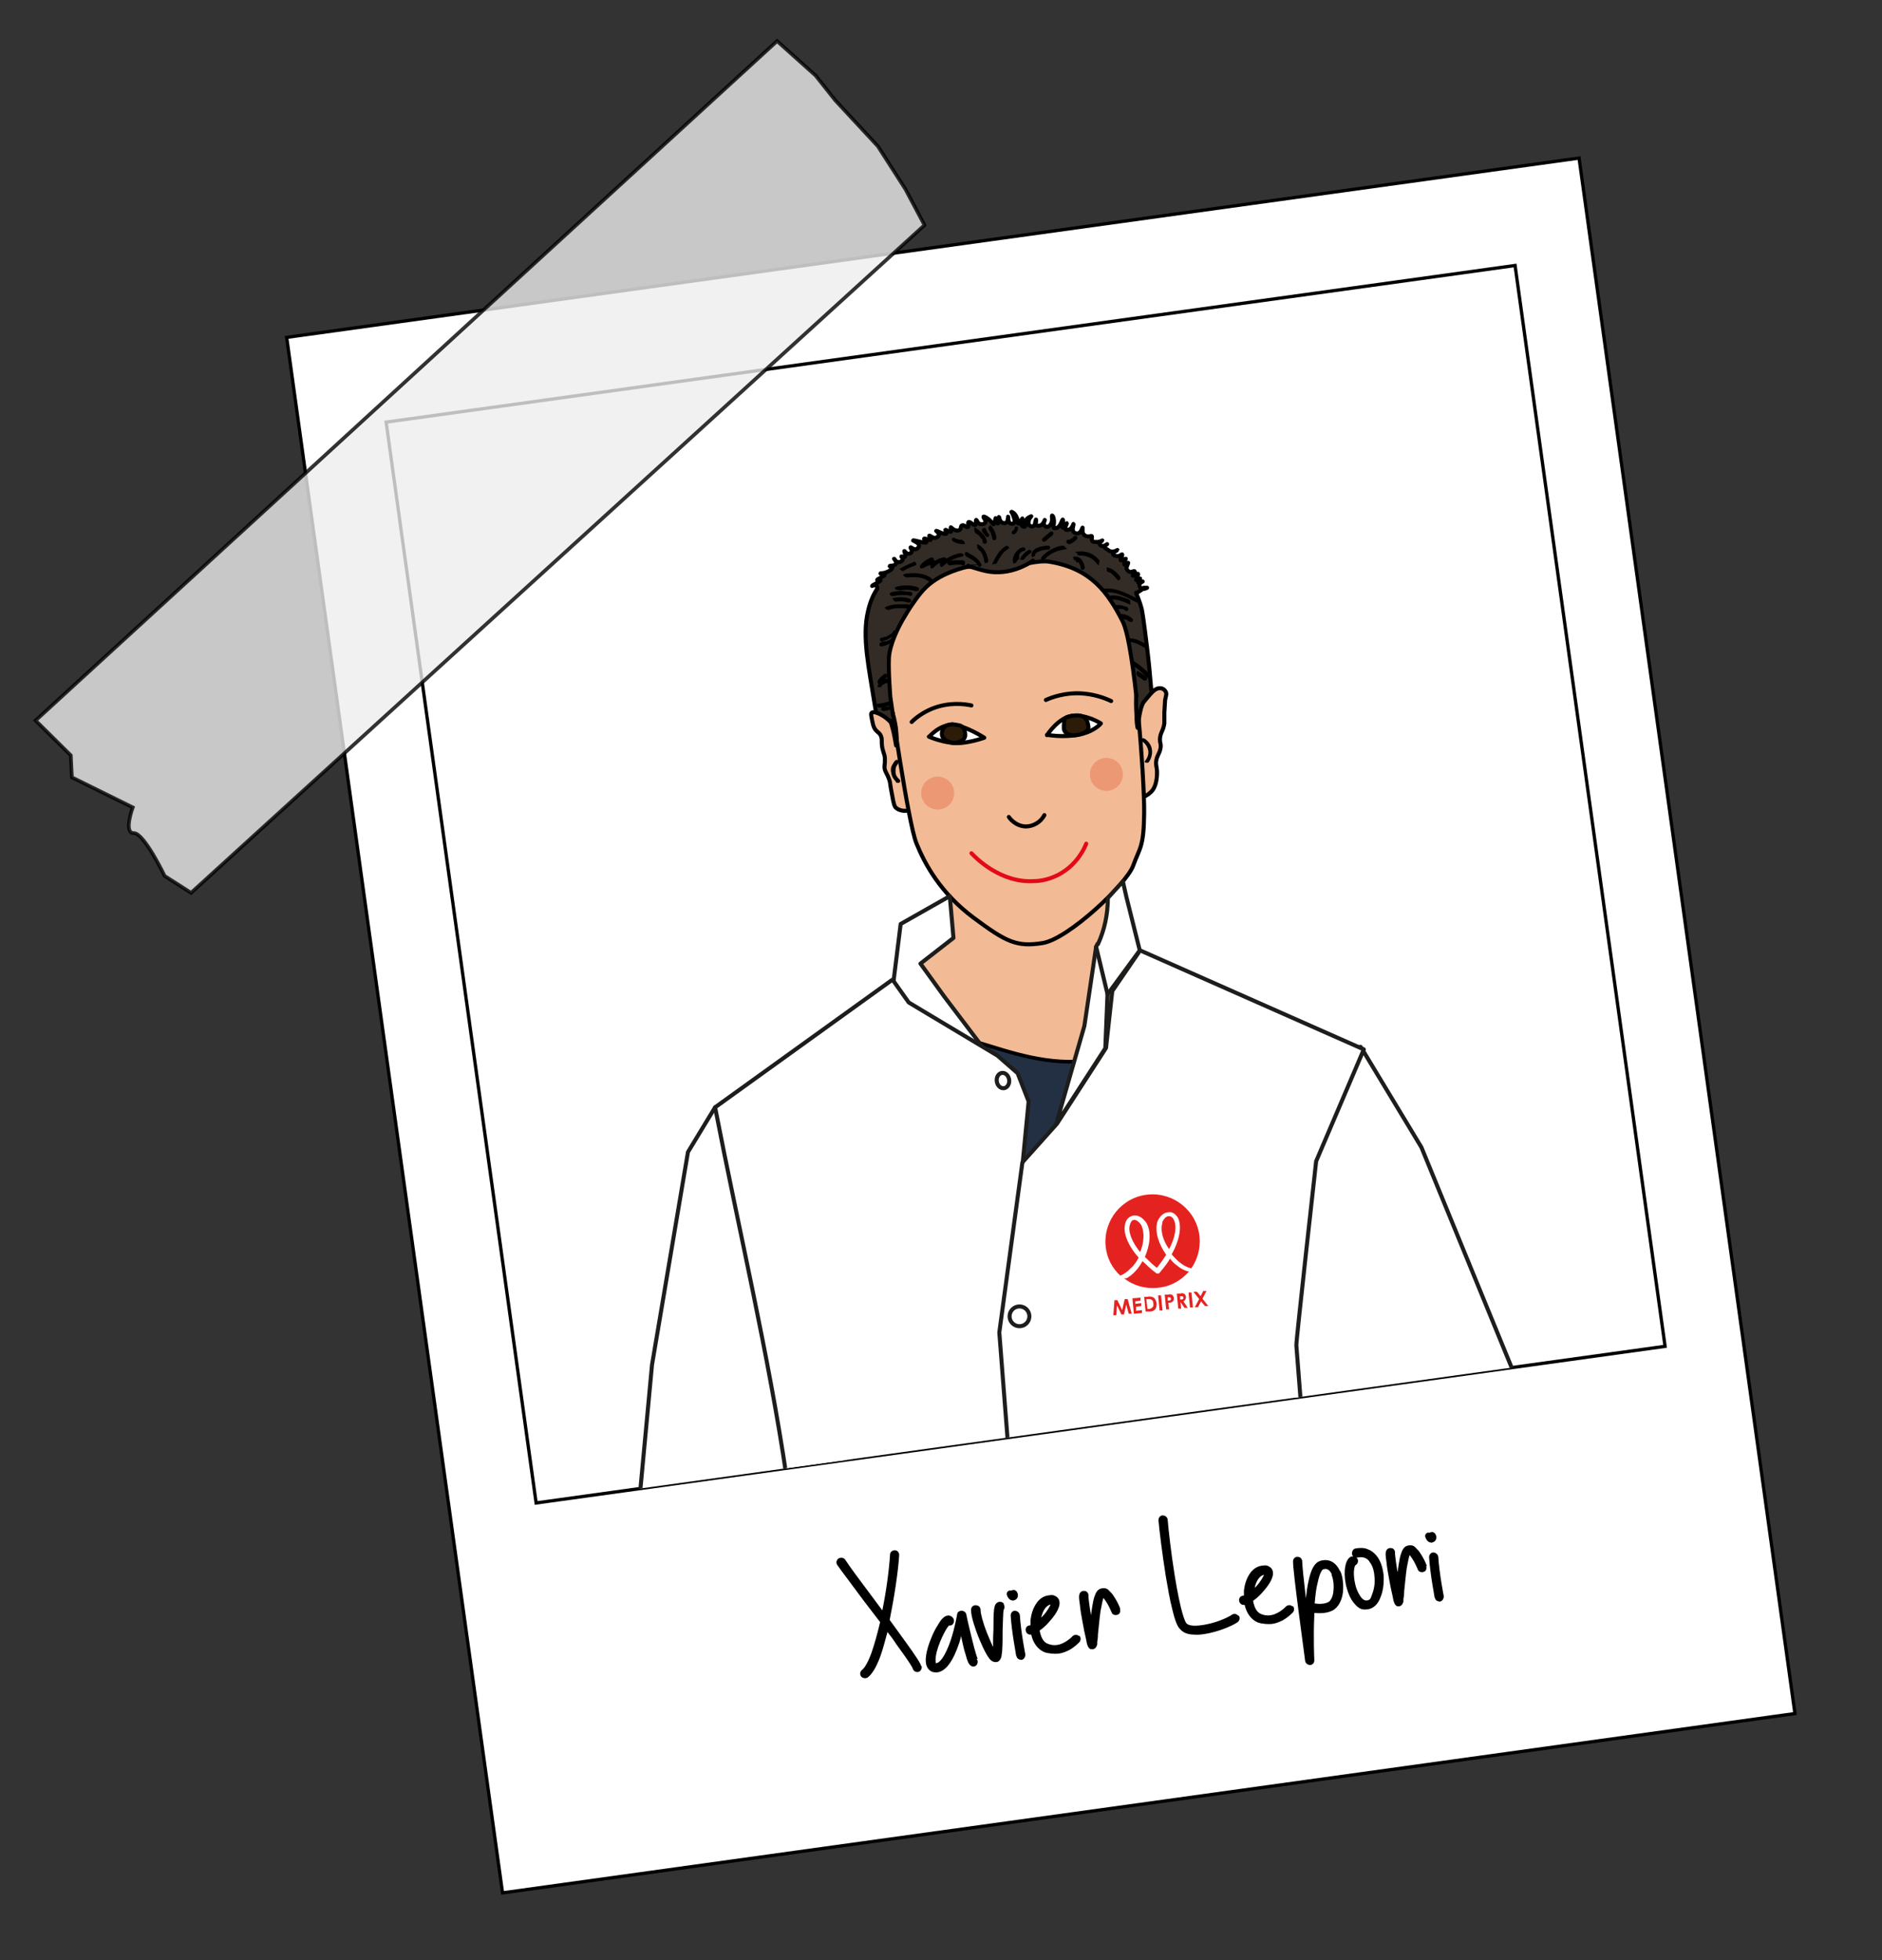 <?xml version="1.0" encoding="UTF-8"?>
<svg id="Calque_1" data-name="Calque 1" xmlns="http://www.w3.org/2000/svg" version="1.1" xmlns:xlink="http://www.w3.org/1999/xlink" viewBox="0 0 513.2 534.6">
  <rect x="0" y="0" width="513.2" height="534.6" fill="#333333" stroke="none"/>
  <defs>
    <style>
      .cls-1, .cls-2, .cls-3, .cls-4, .cls-5, .cls-6, .cls-7, .cls-8, .cls-9, .cls-10 {
        stroke: #000;
      }

      .cls-1, .cls-3, .cls-4, .cls-6, .cls-11, .cls-8, .cls-12, .cls-9, .cls-13 {
        stroke-linecap: round;
        stroke-linejoin: round;
        stroke-width: 1.1px;
      }

      .cls-1, .cls-14, .cls-11, .cls-13, .cls-10 {
        fill: none;
      }

      .cls-15 {
        fill: #000;
      }

      .cls-15, .cls-14, .cls-16, .cls-17, .cls-18, .cls-19 {
        stroke-width: 0px;
      }

      .cls-2 {
        fill: #ededed;
        opacity: .8;
        stroke-miterlimit: 10;
      }

      .cls-2, .cls-20 {
        isolation: isolate;
      }

      .cls-3 {
        fill: #f2bb95;
      }

      .cls-4 {
        fill: #2d1b09;
      }

      .cls-5 {
        fill: #233044;
        stroke-width: 1px;
      }

      .cls-5, .cls-7, .cls-10 {
        stroke-miterlimit: 10;
      }

      .cls-6, .cls-7, .cls-12, .cls-19 {
        fill: #fff;
      }

      .cls-7, .cls-10 {
        stroke-width: .9px;
      }

      .cls-11, .cls-12 {
        stroke: #1d1d1b;
      }

      .cls-16 {
        fill: #e36548;
        opacity: .4;
      }

      .cls-17 {
        fill: #e42320;
      }

      .cls-18 {
        fill: #1d1d1b;
      }

      .cls-8 {
        fill: #332c26;
      }

      .cls-21 {
        clip-path: url(#clippath);
      }

      .cls-9 {
        fill: #927f66;
      }

      .cls-13 {
        stroke: #e30a18;
      }
    </style>
    <clipPath id="clippath">
      <rect class="cls-14" x="124.4" y="92.2" width="310.8" height="297.6" transform="translate(-30.6 40.9) rotate(-7.9)"/>
    </clipPath>
  </defs>
  <g id="Calque_1-2" data-name="Calque 1">
    <g id="Calque_1-3" data-name="Calque 1">
      <g id="Calque_1-4" data-name="Calque 1">
        <g id="Calque_1-5" data-name="Calque 1">
          <g id="Calque_1-6" data-name="Calque 1">
            <g id="Calque_1-7" data-name="Calque 1">
              <g>
                <rect class="cls-7" x="106" y="65.3" width="355.8" height="428.3" transform="translate(-35.8 41.9) rotate(-7.9)"/>
                <rect class="cls-10" x="124.4" y="92.2" width="310.8" height="297.6" transform="translate(-30.6 40.9) rotate(-7.9)"/>
              </g>
              <path class="cls-2" d="M252.1,61.4L52.1,243.5l-7.2-4.6s-5.6-11.7-8.4-11.7c-2.9.1-.3-7-.3-7l-16.6-8.2-.3-6-9.6-9.5L211.9,11.2l10.5,9.4,5.4,6.8,11.6,12.5,7.5,11.7,5.2,9.8Z"/>
            </g>
          </g>
        </g>
      </g>
    </g>
  </g>
  <g class="cls-21">
    <g>
      <path class="cls-18" d="M299.7,280c.7-.1,1.5-.2,2.3,0,.9.3,1.6,1,2.2,1.9,1.6,2.5,1.9,5.6,2.1,8.6.3,4.1.6,8.1.8,12.2.3,3.8.5,7.8-1.5,11-1.4,2.4-3.9,4-6.2,5.5-4.4,2.9-8.8,5.7-13.3,8.6-2.7,1.8-5.6,3.6-8.8,3.8-3.8.3-7.4-1.7-10-4.5-2.6-2.7-4.3-6.2-6-9.6-3.5-7.1-7.2-14.1-10.6-21.2-2.4-5.1-1.8-8.6,4-10.1,14.4-3.7,30.4-4.2,45.1-6.2Z"/>
      <g>
        <path class="cls-9" d="M217.5,519.2c-3.2,7.1,1.2,15,4.5,22.1,2.7,5.8,4.8,12,6.8,18.1,1.7,5.3,3.5,10.6,5.2,15.8,2.1,6.5,4.2,12.9,5.8,19.5,1.3,5.4,2.2,10.9,3.9,16.3,1.9,6,4.8,11.7,7.3,17.5,5.9,13.9,9.5,28.8,10.6,43.9,2,29,8,55.6,19.9,82.2,3.3,7.3,7.4,14.3,10.3,21.8,3.7,9.7,5.2,20.1,7.8,30.2,2.6,10.1,6.6,20.2,14.2,27.3.8.8,1.7,1.5,2.9,1.7,1.6.2,3.1-.8,4.1-2,2.4-2.9,2.8-7.2,1.1-10.5,8-2.5,17-1.4,24.1,3,1.3.8,2.7,1.7,4.1,1.4,1.7-.3,2.7-2.3,2.7-4,0-1.8-.6-3.4-.9-5.2-.7-4,.2-8.9-3-11.5-1.1-.9-2.5-1.3-3.8-2-2.9-1.6-4.5-4.8-5.6-7.9-6-16.4-1.9-35.2-7.5-51.8-2.4-7.2-6.5-13.7-9.4-20.7-3.4-8-5.2-16.5-7-25-2-9.3-4-18.8-4-28.3,0-5.5.6-11,0-16.5-.8-8.2-4.1-16-6.2-24-3.5-12.9-3.9-26.5-1.2-39.6,1.5-7.4-3.1-14.6-2.2-22,.8-6.2,2.5-12.3,3.3-18.6,2.1-17.8-4.2-35.6-12.9-51.3-25.9-.2-52.7,6.5-74.8,20.1Z"/>
        <path class="cls-9" d="M369.3,495.1c2.9,6.7,5.8,13.2,9,19.7,2.9,5.9,4.1,13.3,5.9,19.7,3.2,11.5,6.5,22.9,9.7,34.4,3.1,11,6.2,22.2,5.8,33.8-.4,11.5-.8,23.1-1.6,34.6-.3,5.2-.7,10.5-2.3,15.4-4.5,13.7-17.7,22.4-25.6,34.4-5,7.6-7.8,16.4-12.4,24.3-11,18.7-31.2,30.4-43.4,48.3-7,10.3-11.5,22.7-21.3,30.4-.8.7-1.8,1.3-2.9,1.4-.8,0-1.6-.2-2.4-.5-7.9-2.9-15.5-7.2-21-13.6-5.5-6.4-8.7-15.1-7.3-23.4,2.3-13,14.6-21.4,23.8-30.9,17.1-17.7,25.3-42.7,43.3-59.3,5.7-5.3,12.4-9.6,17.3-15.7,7.9-9.9,6.6-22.1-.4-32.1-7.6-10.8-15.2-21.5-22.8-32.3-2.9-4.1-5.8-8.3-7.7-13-1.5-3.7-2.3-7.7-3.1-11.6-2.5-12.6-5-25.3-7.5-37.9-.6-3.2-3.7-4.6-5.4-7.4-1.3-2.1-2.5-4.4-2.4-6.9.1-3,2.4-5.6,5.1-7,2.7-1.4,5.7-2,8.7-2.7,6.2-1.5,12.3-3.8,18.6-5.1,8.8-1.8,17.9-1.7,26.9-1.5,3.1,0,6.3.1,9.4.8,2.2.5,3.8,2.7,5.8,3.7Z"/>
        <path class="cls-1" d="M216,497.3c23.1-3.2,46.2-6.4,69.3-9.7,7.6-1.1,15.2-2.1,22.8-3.4,17.4-2.8,34.6-6.6,51.6-11.3"/>
        <path class="cls-1" d="M221.6,498c1.1,6.2,1.7,12.4,1.8,18.7"/>
        <path class="cls-1" d="M228.1,498.7c-.6,5.1,1.5,10.3.3,15.2"/>
        <path class="cls-1" d="M233.9,497.8c.7,5.1,1.4,10.1,2.1,15.2"/>
        <path class="cls-1" d="M241.6,496.2c0,5.3.4,10.6,1.5,15.8"/>
        <path class="cls-1" d="M248.7,496.6c-.3,0-.5.4-.4.8.6,4.4,1.2,8.8,1.8,13.2"/>
        <path class="cls-1" d="M256.9,492.8c1.4,5.7,2.5,11.6,3.3,17.4"/>
        <path class="cls-1" d="M265.1,494.8c.6,5.4,1.3,10.9,2.2,16.2"/>
        <path class="cls-1" d="M272.3,493.6c1.2,4.8,2.4,9.7,3.5,14.5"/>
        <path class="cls-1" d="M281.6,493.1c1.2,4.4,2.4,8.8,3.6,13.2"/>
        <path class="cls-1" d="M290.3,491c1.5,3.9,3.1,7.7,4.8,11.5"/>
        <path class="cls-1" d="M299.6,488.4c1.2,4,2,8.1,2.5,12.3"/>
        <path class="cls-1" d="M308.4,488c1.3,5,2.3,10.1,3,15.3,0-.3,0-.6-.1-1"/>
        <path class="cls-1" d="M316.1,486.7c3,4.5,5.4,9.3,7.2,14.4"/>
        <path class="cls-1" d="M328.2,484.5c2.1,3.8,4,7.8,5.7,11.8"/>
        <path class="cls-1" d="M336.8,483.8c2,4.5,3.9,9.1,5.9,13.6"/>
        <path class="cls-1" d="M349,482.6c3.4,4.8,6.6,9.7,9.6,14.7"/>
        <path class="cls-1" d="M357.9,482.2c2.9,4.2,5.8,8.3,8.7,12.5"/>
        <path class="cls-1" d="M314.4,545.4c6.8-4.9,15-7.5,23.2-9.1,8.2-1.6,16.6-2.5,24.8-4.2"/>
        <path class="cls-1" d="M339,522.6c6.2-1.2,12.5-2.4,18.7-3.6,1.6-.3,3.3-.6,4.8-1.4"/>
        <path class="cls-1" d="M222,521c-1.3,5.3-1.2,10.8.2,16.1"/>
        <path class="cls-1" d="M363.4,499.5c5,3,7.6,8.6,9.9,13.9"/>
      </g>
      <path class="cls-5" d="M410.4,464.9c-.1.2-.2.3-.3.5-10,13.1-38.3,17.2-50.1,4.1-7.5-8.4-6-21.2-3.9-32.2,2.5-12.9,4.9-33.2,18.7-38.8,7.2-2.9,17.1-7,24.4-2.4,9.5,6,6,20.8,9.4,30.4,1.5,4.3,4.1,8.2,5.6,12.6,3,8.6,1.5,18.5-3.9,25.9Z"/>
      <path class="cls-5" d="M206.2,506.9c2.4,5.4,4.9,10.9,7.4,16.3,1.1,2.4,2.5,5.1,4.9,6.1,1.8.8,3.8.5,5.8.3,5.4-.7,10.8-1.4,16.2-2.1,1.3-.2,2.7-.4,3.7-1.1,2-1.4,2.1-4.2,2.1-6.6-.1-18.3-1.7-36.5-4.8-54.5-1.5-8.8-4.7-46.9-17.2-45.1-10.7,1.5-23.7-9.7-33.7-4.8-8.8,4.4-1.6,31.6-.9,40,.4,5.4.9,10.8,2.2,16.1,1.2,4.8,3.1,9.4,5,13.9,3,7.2,6.1,14.4,9.3,21.5Z"/>
      <polygon class="cls-12" points="371 285.5 371.6 286.4 387.6 312.9 422.7 398.6 376.5 416 356.6 420.3 349.3 342.9 355.6 292.2 371 285.5"/>
      <polygon class="cls-12" points="195 302 187.6 314.2 177.8 372.2 172.7 426.8 183 429 212.9 430 234.4 428 229.4 384.8 209.7 326 195 302"/>
      <g>
        <path class="cls-3" d="M249.3,218.2c-2.1,4.2,10.2,15.5,9.7,26.2-.3,5.7-9.2,4.3-9.7,8.2-1.9,13.9,6.5,22.9,20.2,39.4,9.6,11.5,5.8,31.7,8.4,31.8,6.6.1,18.7-25.3,24.6-33,10.2-13.3,13.8-26.4,11.3-22.9s-2.3-5.3-6.1-5.8c-3.2-.5-3.9-4.6-5.3-6.6-1-1.4-.6-2.8,0-7,0,0,.4-2.6,1.1-9.6.9-8.8-15-22.9-32.8-24.9-1.4-.2-17.5-3.4-21.3,4.2Z"/>
        <g>
          <path class="cls-8" d="M282.5,142.5c0-.3,0-.5,0-.6,0,.1,0,.4,0,.6Z"/>
          <path class="cls-8" d="M312.8,160.3c0,0-1,.6-1.6.2-.3-.2-.5-.6-.5-.9,0-.6.9-1,.9-1,0,0-1.1.5-1.2.3-.1-.2.6-.9.5-1.1-.1-.1-.9.5-1.1.4-.2-.2.8-1.5.5-1.7-.2-.2-1.3.7-1.4.5-.1-.1.7-1,.5-1.2-.2-.2-.9.4-1.5.1-.4-.2-.8-.7-.7-1.1,0,0,0,0,.2-.6.2-.6.3-.7.2-.7-.1,0-.7.6-.9.5-.2,0-.2-.6,0-1,.1-.4.3-.5.3-.6-.1-.1-1.2.6-1.4.4-.2-.2.6-1.4.4-1.6-.1-.1-.5.4-1.2.5-.6,0-1.3-.3-1.3-.6,0-.5,1.2-1,1.2-1.1,0,0-.9.6-1.8.4-.2,0-.4-.2-.9-.5-.8-.5-.8-.6-.8-.7,0-.4.7-.8.7-.8,0,0-.7.6-1.4.5-.3,0-.6-.3-.7-.6,0-.4.8-.8.8-.9,0,0-.8.5-1.8.4-.3,0-.7,0-.9-.2-.4-.4,0-1.2-.2-1.4-.2-.1-.5.1-1,.1,0,0-.8,0-1.2-.6-.3-.3-.3-.8-.3-1.1,0-.4,0-.7,0-.7-.1,0-.3,1.2-1.1,1.5-.5.2-1.1,0-1.4-.4-.5-.7.2-2,0-2.1,0,0-.3,1.1-1.1,1.5-.3.1-.8.2-1,0-.4-.4.4-1.6.3-1.7-.1,0-.8,1.3-1.1,1.2-.3,0,.3-2,0-2.2-.2,0-.6,2-1.7,2.3,0,0-.5.1-.7,0-.3-.3.1-1,0-2.1s-.4-1.3-.5-1.3c-.2,0,.3,1.4-.4,2.4-.1.2-.4.6-.9.7-.4,0-.8-.3-.9-.6-.2-.6.3-1.3.2-1.3,0,0-.4,1.2-1.2,1.5,0,0-.6.2-1,0-.3-.2-.4-.7-.4-1,0,.5-.2,1.1-.6,1.2-.3.2-.9,0-1.1-.4-.3-.5,0-1.1,0-1.4.3-.6.7-.9.6-.9,0,0-1.3.4-1.6,1.4-.2.7.2,1.2-.1,1.4-.2.2-.7,0-.9-.3-.4-.6.3-1.8.2-1.9-.1,0-.8,1.5-1.1,1.4-.2,0,0-.9-.5-1.8-.4-1-1.3-1.5-1.4-1.4,0,0,.4.6.7,1.6.2.6.3,1.2,0,1.5-.2.2-.8.2-1.1,0-.6-.5-.4-1.8-.5-1.8,0,0,0,1.3-.6,1.7-.4.2-.9,0-1.2-.2-.6-.5-.6-1.4-.7-1.4-.2,0-.1,1.8-.3,1.8-.2,0-.5-1.6-.6-1.5-.1,0-.2,1.5-.5,1.6-.2,0,.3.5-.8-.7-.8-.9-1.8-1.4-2-1.3-.2.2.8,1.1.5,1.6-.2.4-.9.6-1.5.4-.7-.3-.8-1.1-1-1.1-.2,0,.1,1.2-.3,1.4-.4.2-1.4-1.1-1.8-.8-.3.2.2,1-.1,1.3-.4.3-1.2-.7-1.7-.4-.4.2-.1.8-.6,1.2-.5.4-1.3.1-1.4,0-.6-.2-.9-.7-1-.7-.2.1.3,1,0,1.2-.3.2-1.4-.6-1.5-.5-.1.1.5.7.3,1-.2.3-1.3-.1-1.5-.2-.7-.3-1.2-.6-1.3-.5,0,0,.8.6.7,1.1,0,.4-.5.7-1,.8-.8,0-1.4-.7-1.6-.6-.1.1.6.9.4,1.1-.2.3-1.7-.5-1.8-.3-.1.2.8.8.6,1-.2.4-3.5-.7-3.6-.5,0,.1,1.6.6,1.6,1.4,0,.4-.4.9-.9,1-.7.1-1.3-.7-1.4-.5-.1.1.5.7.3,1.2-.1.4-.7.6-1.1.5-.5-.1-.8-.8-.9-.7-.1,0,.5,1.1.2,1.5-.2.3-1-.2-1,0,0,.1.4.4.4.7,0,.4-.7.9-1.3.8-.7-.1-1-1-1.1-.9,0,0,.8.9.5,1.4-.3.6-1.7.4-1.7.6,0,.1.7.2.7.5,0,.3-.8.9-1.7,1.2-.8.3-1.5.2-1.5.3,0,.1,1.1.1,1.1.4,0,.4-2.1,1.1-2,1.4,0,.2.9,0,.9.1,0,.3-2.3,1.3-2.3,1.5,0,0,.8-.4,1.2,0,.2.1.2.4.2.8-1,1.5-1.9,3.4-2.5,6.1-1.7,7,.3,15.7,1.7,24.7.7,4.9,1.9,7.1,2.8,8.6,7.1,11.7,28.4,10.7,36.9,10.3,4.9-.2,32.6-1.6,36-13.3.5-1.8.1-6.2-.7-14.9-.4-4-.9-7.8-1.2-10.2-.4-3-.6-4.5-.8-5.5-.1-.5-.6-2.4-1.6-4.7,1.1-.4,2.1-1.3,2-1.4Z"/>
          <path class="cls-8" d="M282.5,141.7s0,0,0,.2c0,0,0-.2,0-.2Z"/>
        </g>
        <g>
          <path class="cls-3" d="M309.4,195.6c1-2.5,2.1-3.7,4.2-6.2.8-.9,1.7-1.8,2.8-1.7.6,0,1.2.4,1.5,1,.3.6,0,1.1-.2,2.3,0,.5-.1,1.4-.2,3.3,0,2.7,0,2.3,0,3-.3,2.1-1.1,2.4-1.2,4.3,0,1.2.3,1.1.2,2.2-.2,1.6-.9,2-1.2,3.6-.2,1.2.1,1.4.2,2.9,0,.7.1,3.4-1.2,5.2-1.3,1.7-4.2,2.9-5.9,2-4.5-2.2-.9-16.7,1-21.9Z"/>
          <path class="cls-15" d="M311.7,202.4c.7.5,1.2,1.3,1.4,2.2s-.1,1.9-.7,2.7,0,.6.2.7.6,0,.7-.2c.7-1,1-2.3.8-3.5s-1-2.2-1.9-2.8-1.1.5-.5.9h0Z"/>
        </g>
        <g>
          <path class="cls-3" d="M245.4,200.9c-.3-.8-1.9-4.3-5.2-6-.3-.2-2-1-2.5-.5-.3.3-.1.8.1,2,.2.9.3,1.5.6,2.1.6,1.1,1,1,1.6,1.8.9,1.4,0,2.1.9,4.8.2.6.4,1.1.4,1.8,0,.9,0,1.4-.1,2-.1,1.5.7,1.8,1.4,4.1.2.7,0,.4.7,4,.4,2.3.6,2.8.9,3.2.9.9,2.7,1.2,3.8.7,3.6-2-.2-14.6-2.7-20.2Z"/>
          <path class="cls-15" d="M244,207.5c-.3.5-.7,1-.9,1.5s-.2,1-.1,1.6c.1,1.1.7,2.1,1.6,2.8v-1c0,0,0,0,0,0-.3.1-.5.4-.4.7s.4.5.7.4c0,0,.1,0,.2,0,.5-.2.5-.7.1-1-.6-.5-1-1.2-1-2s0-.8.1-1.2.5-.8.7-1.3c.4-.6-.6-1.1-.9-.5h0Z"/>
        </g>
        <path class="cls-3" d="M242.8,190.2s4.8,34.1,7.1,39.8c2.3,5.7,6.6,13.6,15.6,20.3s11.8,8,18.8,6.9c7-1.1,22.9-16.1,24.7-21.1s2.9-4.9,3-14.4c.1-9.5-2.6-46-5.9-52.3-3.9-7.6-8.4-14.3-19.9-16.2-3.3-.5-7.3,1-12,1.4s-8.7-.6-11.7.3c-8.3,2.4-10.9,6-12.8,8.6s-3.1,4.8-3.6,5.6c-1.2,2.1-3.5,6.7-3.7,10.3s.4,10.9.4,10.9Z"/>
        <g>
          <path class="cls-8" d="M264,154.3c.4.2.6.3,1.4.5,2.7.8,4.7,1.5,8,1.2s6.5-1.8,8.3-3.1"/>
          <g>
            <path class="cls-15" d="M253.8,152.1c-1,.4-2,1-2.7,1.9s.1,1.2.7.9c.9-.5,1.8-.9,2.8-1.1l-.6-.8c-.3.5-.4,1-.3,1.6s.6.5.9.2c.8-.9,1.8-1.5,3-1.7l-.4-1c-.6.5-1,1.1-.9,1.9s.6.7.9.4c1.3-1.2,2.9-2.1,4.7-2.5s.4-1.2-.3-1c-1.9.4-3.7,1.4-5.1,2.7l.9.4c0-.4,0-.7.4-1,.5-.4.2-1.1-.4-1-1.3.2-2.6.9-3.5,1.9l.9.2c0-.3,0-.5.1-.7.3-.4-.2-.9-.6-.8-1.1.3-2.1.7-3,1.2l.7.9c.6-.7,1.4-1.2,2.2-1.6s.4-1.3-.3-1h0Z"/>
            <path class="cls-15" d="M294.2,151.5c1.8-.1,3.6.6,4.7,2s.6.2.8,0,.2-.5,0-.8c-1.3-1.6-3.4-2.5-5.5-2.3s-.5.2-.5.5.2.6.5.5h0Z"/>
            <path class="cls-15" d="M293.6,153.4s0,0,.1,0,.1,0,0,0,0,0,0,0c0,0,0,0,0,0,0,0,.1,0,.2,0,0,0,0,0,0,0s0,0,0,0c0,0,.1,0,.2,0,0,0,0,0,0,0,0,0,0,0,0,0,0,0,0,0,0,0,0,0,0,0,.1.1s0,.1.1.2c0,0,0,0,0,0s0,0,0,0c0,0,0,.1.1.2s0,.1.1.2c0,0,0,0,0,0h0s0,0,0,0c.1.3.2.6.2.9s.4.5.7.4.4-.4.4-.7c-.1-.7-.4-1.4-.8-2s-1.1-.9-1.8-.9-.6.2-.5.5.2.5.5.5h0Z"/>
            <path class="cls-15" d="M267,150.1c0,0,.1,0,.2.1s0,0,0,0c0,0,0,0,0,0,.1.1.2.2.3.3s0,0,0,0c0,0,0,0,0,0s0,.1.1.2c0,.1.2.3.2.4.3.6.5,1.3.6,2s.4.5.7.4.4-.4.4-.7c-.3-1.5-.9-3.1-2.3-4s-.6,0-.7.2,0,.6.2.7h0Z"/>
            <path class="cls-15" d="M277.9,152.4c0-.2,0-.4,0-.5s0,0,0-.1c0,0,0,0,0,0,0,0,0-.2,0-.3s0-.2,0-.2c0,0,0,0,0,0,0,0,0,0,0,0,0,0,0-.2.1-.2s0-.1,0,0,0,0,0,0c.2-.3.5-.5.7-.7,0,0,.1,0,0,0s0,0,0,0c0,0,.1,0,.2-.1s0,0,0,0c0,0,0,0,.1,0s0,0,.1,0c0,0,0,0,0,0,.3,0,.6-.2.5-.5s-.2-.6-.5-.5c-.9,0-1.6.7-2.1,1.3s-.9,1.6-.8,2.5.2.6.5.5.6-.2.5-.5h0Z"/>
            <path class="cls-15" d="M279.3,152.5c0,0,.1-.2.2-.3s0,0,0,0,0,0,0,0c0,0,0,0,.1-.1.1-.2.3-.3.5-.5s.2-.1.2-.2,0,0,.1-.1-.1,0,0,0,0,0,0,0c.2-.1.4-.3.6-.4s.4-.5.2-.7-.5-.3-.7-.2c-.9.5-1.6,1.2-2.1,2s0,.6.2.7.6,0,.7-.2h0Z"/>
            <path class="cls-15" d="M282.3,151.3c0-.1,0-.2.1-.3s.2-.2.3-.3c.3-.2.6-.3.9-.4.7-.3,1.4-.4,2.2-.4s.7-1.1,0-1.1-1.9.2-2.7.5-1.8.9-1.8,2,.3.5.5.5.5-.2.5-.5h0Z"/>
            <path class="cls-15" d="M285.1,152.3c1.3-1.3,3-2.1,4.9-2.4s.4-.4.4-.7-.4-.4-.7-.4c-2,.3-3.9,1.3-5.3,2.7s.3,1.3.8.8h0Z"/>
            <path class="cls-15" d="M263.2,153.3c-.2-.4-.6-.5-1-.5s-.7,0-1.1,0c-.8,0-1.5,0-2.3.3s-.5.4-.4.7.4.4.7.4c.6-.1,1.2-.2,1.8-.2s.6,0,.9,0,.3,0,.4,0c-.1,0,0,0,0,0,0,0,0,0,0,0,0-.1-.1-.1,0,0,.1.3.5.3.7.2s.3-.5.2-.7h0Z"/>
            <path class="cls-15" d="M245.2,161.1c1.6-.4,3.2-.3,4.7.2v-1.1c0,0,0,0-.1,0-.3,0-.5.2-.5.5s.2.6.5.5.2,0,.3,0c.3,0,.5-.2.5-.5s-.1-.5-.4-.6c-1.7-.5-3.5-.6-5.3-.2s-.4,1.2.3,1h0Z"/>
            <path class="cls-15" d="M243.5,162.6c.8-.2,1.5-.3,2.3-.3s.8,0,1.2,0,.8,0,1.1.2h-.2c0-.1,0-.1,0-.1v-.5c-.1,0-.1,0-.1,0l.2-.3h0c.2,0,.4,0,.5,0h0c-.3-.1-.6,0-.7.2s0,.6.2.7h0c.2,0,.4.1.5,0,.3-.2.4-.5.2-.8s-.4-.3-.7-.3c-.5,0-1.1-.1-1.6-.2-1.1,0-2.1,0-3.2.3s-.4,1.2.3,1h0Z"/>
            <path class="cls-15" d="M244.4,164.1c1.1-.2,2.3-.1,3.4.3v-1c-.2,0-.2,0-.3,0-.3.1-.3.5-.2.7s.5.3.7.2.1,0,.2,0c.2,0,.3-.3.3-.5s-.2-.4-.4-.5c-1.3-.5-2.7-.5-4-.3s-.5.4-.4.7.4.4.7.4h0Z"/>
            <path class="cls-15" d="M242.3,166.4c.8-.4,1.6-.5,2.5-.5s.9,0,1.3,0,.9,0,1.3.1l-.3-.2h0c0-.2,0-.4,0-.6h0c.2,0,.4,0,.5-.1h0c.1.2.3.3.4.5h0c0-.3-.3-.6-.5-.6s-.5.2-.5.5h0c0,.2.2.5.4.5s.4,0,.6-.2.2-.5,0-.7c-.2-.3-.4-.3-.7-.3s-.5,0-.8,0c-.5,0-1.1,0-1.6,0-1.1,0-2.1.2-3.1.6s-.3.5-.2.7.5.3.7.2h0Z"/>
            <path class="cls-15" d="M302.3,161.5c2.5.1,4.8,1.3,7,2.5s1.2-.6.5-.9c-2.4-1.2-4.8-2.5-7.6-2.6s-.7,1,0,1.1h0Z"/>
            <path class="cls-15" d="M303.4,163.5c1.4,0,2.8.5,4.1,1.1s.6-.1.7-.4-.1-.6-.4-.7c-1.4-.6-2.8-1.1-4.4-1.1s-.7,1.1,0,1.1h0Z"/>
            <path class="cls-15" d="M304.7,166.1c.2,0,.5,0,.7,0s.2,0,0,0c0,0,.1,0,.2,0,.1,0,.2,0,.3,0,.2,0,.4.1.7.2s.2,0,.3.1c0,0,0,0,0,0,0,0,0,0,0,0,0,0,0,0,0,0l-.2-.4h0c0,0,.1-.2.2-.3h0c.2,0,.4,0,.5-.1h0c0,0,.2,0,.2.1h0c0,0,0,.1.1.2h0c-.1.2-.3.4-.4.7h0c.3,0,.5-.4.4-.7s-.4-.4-.7-.4h0c-.3,0-.4.4-.4.7s.2.3.4.4.4,0,.5-.1c.3-.2.2-.6,0-.8s-.3-.2-.4-.2c-.3-.1-.6-.2-.9-.3-.6-.2-1.2-.2-1.8-.2s-.6.2-.5.5.2.5.5.5h0Z"/>
            <path class="cls-15" d="M306.1,168.8c.2,0,.4,0,.6.1s.2,0,.3.1,0,0,.1,0c-.1,0,0,0,0,0,.2,0,.4.2.5.3s.2.1.3.2.2.1,0,0c0,0,0,0,.1,0,.2.2.6.2.8,0s.2-.6,0-.8c-.7-.6-1.6-1.1-2.6-1.2s-.3,0-.4,0-.2.2-.2.3c0,.3,0,.6.4.7h0Z"/>
            <path class="cls-15" d="M308.9,181.5c1.3.8,2.5,1.9,3.6,3s.5.2.7,0,.3-.4.2-.6-.3-.4-.5-.5-.6,0-.7.4,0,.6.4.7h0c0,0-.1-.2-.2-.2h0c.3-.2.6-.4.9-.6-1.1-1.2-2.4-2.3-3.8-3.2s-.6,0-.7.2,0,.6.2.7h0Z"/>
            <path class="cls-15" d="M310,184.3c.4.2.7.4,1,.6s.2.1.2.2,0,0,.1,0,0,0,0,0c0,0,0,0,0,0,.2.1.3.3.5.4l.5-.9c0,0-.1,0-.2,0-.1,0-.3,0-.4,0s-.2.2-.2.3c0,.3,0,.6.4.7s.1,0,.2,0c.2,0,.5,0,.6-.2s.1-.5,0-.7c-.7-.6-1.4-1.1-2.1-1.5s-.6,0-.7.2,0,.6.2.7h0Z"/>
            <path class="cls-15" d="M241.4,183.6c-.4.4-.9.7-1.3,1.1s-.8.8-.8,1.3.1.4.3.5.4,0,.5,0,.3-.3.3-.4c0-.3,0-.6-.4-.7s-.6,0-.7.4c0,0,0,0,0,0,.1-.1.1-.1,0-.1l.8.5s0-.1,0,0,0,0,0,0,0,0,0,0c0,0,0,0,0,0s0,0,0-.1,0,0,0,0c0,0,0,0,0,0,.1-.2.3-.3.5-.4l1.2-1c.2-.2.2-.6,0-.8s-.5-.2-.8,0h0Z"/>
            <path class="cls-15" d="M241.8,184.9c-1,.3-1.8.9-2.3,1.8s0,.6.2.7.6,0,.7-.2,0,0,0-.1c0,0,0,0,0,0s0,0,0,0c0,0,.1-.2.2-.2s.2-.2.2-.2,0,0,.1,0,0,0,0,0c0,0,0,0,0,0,.2-.1.3-.2.5-.3s.2,0,.3-.1c0,0-.1,0,0,0s0,0,0,0c0,0,.1,0,.2,0,.3,0,.5-.4.4-.7s-.4-.5-.7-.4h0Z"/>
            <path class="cls-15" d="M243.4,172.5c-.4.4-1,.7-1.5,1s-.3.1-.4.2-.1,0-.2,0c0,0,0,0-.1,0,0,0,0,0,0,0-.1,0-.3.1-.4.2s-.1,0-.2,0c0,0,0,0-.1,0,0,0,0,0,0,0l.5.8h0c0,0-.1.1-.2.2h0c0,0-.2,0-.3,0h0c.3,0,.6-.3.5-.5s-.2-.5-.5-.5-.4.1-.5.3,0,.4,0,.5.3.2.5.3.4,0,.5-.2.3-.1.5-.2c.4-.1.7-.3,1-.5.7-.3,1.3-.7,1.8-1.2s.2-.6,0-.8-.5-.2-.8,0h0Z"/>
            <path class="cls-15" d="M242.9,174.3c-.2.1-.4.3-.7.4s-.2.1-.4.2-.1,0-.2,0c0,0,0,0,0,0,0,0,0,0,0,0,0,0,0,0,0,0,0,0,0,0,0,0,0,0-.1,0-.2,0-.1,0-.2,0-.4.1-.3,0-.5.1-.8.2s-.5.4-.4.7.4.4.7.4c1.1-.2,2.1-.7,3-1.3s.4-.5.2-.7-.5-.4-.7-.2h0Z"/>
            <path class="cls-15" d="M242.7,192.6c-.3,0-.6.2-1,.2s-.2,0-.2,0c0,0,0,0,0,0,0,0,0,0,0,0,0,0,0,0-.1,0-.2,0-.3,0-.5,0v1.1c.2,0,.3,0,.3,0,.3,0,.5-.4.4-.7s-.4-.5-.7-.4-.1,0-.2,0c-.3,0-.4.3-.4.6s.3.5.5.5c.7,0,1.4-.2,2.1-.4s.5-.4.4-.7-.4-.5-.7-.4h0Z"/>
            <path class="cls-15" d="M242.4,191.3c-.9.3-1.9.5-2.8.6s-.5.4-.4.7.4.4.7.4c1-.1,1.9-.3,2.8-.6s.5-.4.4-.7-.4-.5-.7-.4h0Z"/>
            <path class="cls-15" d="M308,175.1c1.5,0,2.9.9,4.2,1.6s.6,0,.7-.2,0-.6-.2-.7c-1.5-.8-3-1.8-4.7-1.7s-.5.2-.5.5.2.6.5.5h0Z"/>
            <path class="cls-15" d="M254.1,157.8c-1.9-1.5-4.3-1.6-6.6-1.4s-.7,1.1,0,1.1c2-.2,4.2-.2,5.8,1.1s.5.2.8,0,.2-.6,0-.8h0Z"/>
            <path class="cls-15" d="M274.3,148.9c-1.6.9-2.6,2.6-3.4,4.2s0,.6.2.7.6,0,.7-.2c.4-.8.8-1.5,1.3-2.2s1-1.2,1.7-1.6.3-.5.2-.7-.5-.3-.7-.2h0Z"/>
            <path class="cls-15" d="M267.4,153.5c-.4-.7-1.1-1.3-1.8-1.8s-.7-.4-1-.6-.3-.2-.5-.3,0,0-.1,0h0s0,0,0,0c0,0,0,0,0,0,0,0,0,0,0,0-.1-.3-.5-.3-.7-.2s-.3.5-.2.7c.2.4.6.6,1,.8s.7.4,1,.6.6.4.9.7.5.5.7.9.5.3.7.2.3-.5.2-.7h0Z"/>
            <path class="cls-15" d="M276.5,145.8c.6-.4,1-.9,1.1-1.6s0-.3,0-.4-.2-.2-.3-.2-.3,0-.4,0-.2.2-.2.3,0,.3-.1.4h0c0,0-.1.2-.2.3h0c0,0-.2.1-.3.2h.1s0,0-.1,0c-.1,0-.2.2-.2.3s0,.3,0,.4.2.2.3.2.3,0,.4,0h0Z"/>
            <path class="cls-15" d="M262.3,147.2c-.1,0-.2,0-.3,0s0,0-.1,0c0,0,0,0,0,0,0,0,0,0,0,0-.2,0-.4,0-.6-.1s-.2,0-.3-.1,0,0-.1,0c0,0,0,0,0,0,0,0,0,0,0,0-.2,0-.4-.2-.6-.3s-.6,0-.7.2,0,.6.2.7c.8.5,1.8.8,2.7.8s.6-.3.5-.5-.2-.5-.5-.5h0Z"/>
            <path class="cls-15" d="M249.2,153.3c-1.1.4-2.2.9-3.3,1.5s-.4.5-.2.7.5.3.7.2c.5-.3,1-.6,1.5-.8s.9-.4,1.5-.6.5-.4.4-.7-.4-.5-.7-.4h0Z"/>
            <path class="cls-15" d="M302.3,156.1c0,0,.1,0,.2,0-.1,0,0,0,0,0s0,0,0,0c.1,0,.2.1.4.2s.1,0,.2.1,0,0,0,0,.1,0,0,0c.1,0,.2.2.3.3.4.4.8.8,1.2,1.3s.6.2.8,0,.2-.5,0-.8c-.8-1-1.7-1.9-2.9-2.3s-.6.1-.7.4,0,.6.4.7h0Z"/>
            <path class="cls-15" d="M291.5,148.5c.8-.3,1.6-.8,2.1-1.4s.2-.2.2-.4,0-.3-.2-.4c-.2-.2-.6-.2-.8,0s-.2.3-.4.4-.1.1-.2.2,0,0,0,0c0,0,0,0,0,0,0,0,0,0-.1,0-.2.1-.3.2-.5.3s0,0-.1,0,0,0,0,0c0,0,.1,0,0,0s-.2,0-.3,0c-.3,0-.5.4-.4.7s.4.5.7.4h0Z"/>
            <path class="cls-15" d="M285.1,147.6l2-1.7c.2-.2.2-.6,0-.8s-.5-.2-.8,0l-2,1.7c-.2.2-.2.6,0,.8s.5.2.8,0h0Z"/>
            <path class="cls-8" d="M242.8,196.5c.2.7.5,1.7.8,2.9.6,2.6.7,4,.8,4,.2,0,.2-2.4-.1-4.9-.2-1.5-.7-3.4-.9-4.2"/>
            <path class="cls-8" d="M309.9,189.4c-.2,1.1-.1,3.6,0,5.6,0,1.6.2,3.6.4,3.6.2,0,0-1.8.6-4.4.2-1,.5-1.8.7-2.3"/>
            <path class="cls-15" d="M269.6,144.4c.1.2.3.4.4.6s.1.2.2.3,0,.1,0,.2c0,0,0,0,0,0,0,0,0,0,0,0,.2.5.3.9.4,1.4s.4.5.7.4.4-.4.4-.7c-.1-1-.5-2-1.2-2.9s-.5-.4-.7-.2-.4.5-.2.7h0Z"/>
            <path class="cls-15" d="M267.6,144.3c.1.4.3.8.5,1.1s.6.7.9,1,.3,0,.4,0,.3-.1.3-.2,0-.3,0-.4-.1-.2-.2-.3c0,0,0,0,0,0,0,0,0,0,0,0,0,0,0,0,0,0,0,0,0,0-.1-.1s0,0-.1-.1,0,0,0,0,0-.1,0,0,0,0,0,0c0,0,0,0,0,0,0,0,0-.1-.1-.2,0-.1-.1-.2-.2-.4h0c0,0-.1-.2-.1-.3,0-.3-.4-.5-.7-.4s-.5.4-.4.7h0Z"/>
            <path class="cls-15" d="M265.9,145.4c0,0,.1,0,.2.1s0,0,.1,0c0,0,0,0,0,0,.1.1.3.2.4.3.3.2.5.4.7.7s.1.1.2.2,0,0,0,0c0,0,0,0,0,0,0,.1.2.3.3.4s0,.1.1.2,0,0,0,.1c0,0,0,0,0,0,0,.2.1.3.1.5,0,.3.4.5.7.4s.4-.4.4-.7c-.3-1.5-1.6-2.5-2.7-3.4s-.6,0-.7.2,0,.6.2.7h0Z"/>
          </g>
        </g>
        <g>
          <path class="cls-6" d="M285.5,200.5s3.2-5,7.1-5.3,7.6,2.1,7.6,2.1c0,0-1.8,2.3-6.2,3.1s-8.5,0-8.5,0Z"/>
          <path class="cls-4" d="M292.6,195.2s1.5-.3,2.7.2,1.4,2.2,1.5,2.8-.3,1.7-2.8,2.2-3.9-.6-3.9-1.8,0-2.6.6-2.9,1.8-.5,1.8-.5Z"/>
        </g>
        <g>
          <path class="cls-6" d="M253.4,200.9s2.8-3.3,6.3-3.2,8.7,3.5,8.7,3.5c0,0-5.2,1.9-8.9,1.4s-6.2-1.7-6.2-1.7Z"/>
          <path class="cls-4" d="M259.6,197.6s-2.2-.3-2.7,2,2.3,3,3.3,3,3-.6,3-2.1-.6-2.5-1.7-2.7-1.9-.3-1.9-.3Z"/>
        </g>
        <path class="cls-1" d="M285.2,190.9c1.8-.8,5.2-2,9.5-1.8,3.7.2,6.6,1.3,8.3,2.1"/>
        <path class="cls-1" d="M264.9,192.4c-1.8-.4-6.1-1-10.8.9-2.6,1.1-4.4,2.5-5.5,3.6"/>
        <path class="cls-1" d="M275.1,222.8c.1.2,1.7,2.5,4.6,2.6,2.1,0,4.1-1.2,5.1-3.1"/>
        <path class="cls-13" d="M264.9,232.7c1.2,1.3,8,8.2,17.1,7.6,1.3,0,4.4-.3,7.6-2.3,4.2-2.6,6-6.4,6.6-7.9"/>
        <circle class="cls-16" cx="301.7" cy="211.2" r="4.5"/>
        <circle class="cls-16" cx="255.7" cy="216.3" r="4.5"/>
        <path class="cls-5" d="M252.9,284.5c8-7.8,29.3,12.2,53.9,2.2,7.8-3.2,11.6-7.6,13.5-6.1,3.5,2.9-4.3,24.3-21.5,35.6-5,3.3-18.6,12.3-31.8,6.4-15.9-7.1-21-31.5-14.1-38.2Z"/>
      </g>
      <polygon class="cls-12" points="245.6 252 243.3 270.5 251.6 280.8 269.1 287.1 257.5 271.8 251 262.8 260 255.8 259 244.4 245.6 252"/>
      <path class="cls-12" d="M243.2,267.3s-48.2,34.7-48.2,34.7c6.5,33.6,14.5,67,19.5,100.9,7.7,52.9,7.1,106.8,15.1,159.7.3,2.3.9,4.9,3,5.8,1,.5,2.1.4,3.2.4,14.9-.8,28.3-8.1,43-11.2,20.1-4.3,40.2-8.6,60.2-12.9,9.8-2.1,19.7-5,29.6-6.3,6.1-.8,14,1.4,15.3-7.4.4-2.5-.3-5.1-1-7.6-7.6-28.1-12.6-56.9-14.8-86-.3-3.8.2-13.3-2.7-16.2-.9-.9-7.8-1.4-7.8-1.2,0-.6-4-52.2-4.1-53.1s5.4-50.2,5.4-50.2l13-30.5-61-27-7.6,11.1-1.7,15.5-13.4,20.7-9.3,10.4,1.6-16.5-3-7.7-5.5-4.8-24.2-14.5-4.4-6.2Z"/>
      <path class="cls-12" d="M299.3,257.4l-.4.8-3.2,21.6-7.7,26.8,13.4-20.7.6-14.7,8.8-12-3.7-14.8-.9-4-4.1,4.5h0c0,4.4-.9,8.7-2.7,12.6Z"/>
      <polyline class="cls-11" points="278.8 317 272.5 363.4 285.6 532.2 289.2 553.7"/>
      <circle class="cls-11" cx="278" cy="359" r="2.7"/>
      <circle class="cls-11" cx="281.1" cy="420.8" r="2.5"/>
      <circle class="cls-11" cx="286.1" cy="485.8" r="2.8"/>
      <ellipse class="cls-11" cx="273.6" cy="294.6" rx="1.7" ry="2.1" transform="translate(-38 40.5) rotate(-7.9)"/>
      <line class="cls-11" x1="298.9" y1="258.2" x2="302" y2="271.1"/>
      <circle class="cls-19" cx="217.4" cy="343" r="3.6"/>
      <g>
        <g>
          <path class="cls-17" d="M320.1,332.7c-.3-.7-.9-1.1-1.5-1-.7,0-1.4.7-1.9,1.9-.6,2.2.3,5.1,1.9,7.5,2.1-3.9,2.3-6.8,1.5-8.4Z"/>
          <path class="cls-17" d="M318.8,343c-.7,1.3-1.8,2.6-2.9,4l-.4.4-.5-.4c-1.5-1.1-2.6-2.3-3.7-3.3-.6,1.2-1.3,2.1-2.1,3-.8,1-1.8,1.6-2.6,2,2.5,1.9,5.7,2.9,9.2,2.5,3.4-.3,6.3-2,8.4-4.4-.8-.2-1.8-.5-2.9-1.4-.9-.6-1.8-1.4-2.5-2.5Z"/>
          <path class="cls-17" d="M311.3,334.1c-.7-.9-1.5-1.5-2.1-1.4h0c-.6.1-.9.6-1.1,1.4-.5,1.6.3,4.4,3.1,7.8,1.1-2.8,1.3-5.8.3-7.8Z"/>
          <path class="cls-17" d="M310.5,343c-3.4-3.9-4.2-7.1-3.7-9.2.3-1.3,1.1-2,2.1-2.2,1.1-.2,2.4.5,3.4,2h0c1.5,2.7.9,6.3-.4,9.3,1,1,2,2.1,3.4,3.1,1.1-1.4,2-2.6,2.7-3.8-1.9-2.7-3.2-6.1-2.4-9h0c.6-1.5,1.7-2.5,2.9-2.5s1.9.6,2.5,1.7c1,1.9.8,5.4-1.8,9.8.8,1,1.7,1.9,2.6,2.5,1.2.8,2.3,1.1,3,1.3,1.7-2.4,2.6-5.5,2.3-8.7-.7-7.1-7.1-12.2-14.1-11.5-7.1.7-12.2,7.1-11.5,14.1.3,3.2,1.8,6,4,8,.7-.3,1.7-.8,2.7-1.9,1-.8,1.7-1.9,2.3-3Z"/>
          <path class="cls-19" d="M325.1,345.9c-.7,0-1.8-.4-3-1.3-1-.7-1.8-1.6-2.6-2.5,2.5-4.5,2.6-7.9,1.8-9.8-.6-1.1-1.5-1.8-2.5-1.7-1.2,0-2.3,1-2.9,2.5h0c-.9,2.9.4,6.3,2.4,9-.7,1.2-1.6,2.4-2.7,3.8-1.4-1.1-2.5-2.2-3.4-3.1,1.3-3,1.9-6.7.4-9.3h0c-1-1.4-2.1-2.1-3.4-2-1.1.2-1.8,1-2.1,2.2-.5,2.1.3,5.4,3.7,9.2-.6,1.2-1.3,2.2-2.1,3.1-.9,1.1-2,1.6-2.7,1.9.3.3.7.6,1,.8.8-.4,1.7-1,2.6-2,.8-.8,1.4-1.8,2.1-3,1.1,1,2.2,2.2,3.7,3.3l.5.4.4-.4c1.2-1.4,2.2-2.7,2.9-4,.8,1,1.8,1.9,2.6,2.4,1.1.7,2.1,1.1,2.9,1.4,0-.4.3-.8.6-1.1ZM311,341.7c-2.8-3.3-3.6-6.1-3.1-7.8.2-.8.7-1.3,1.1-1.4h0c.7-.1,1.4.5,2.1,1.4,1.1,2.1.9,5.1-.3,7.8ZM316.9,333.4c.5-1.1,1.1-1.7,1.9-1.9.6,0,1.1.4,1.5,1,.8,1.5.6,4.4-1.4,8.3-1.7-2.3-2.6-5.1-1.9-7.4Z"/>
        </g>
        <g class="cls-20">
          <path class="cls-17" d="M303.9,354.6h.8c0,0,1.3,2.7,1.3,2.7l.7-3h.8c0,0,1.1,4,1.1,4h-.8c0,0-.7-2.5-.7-2.5l-.6,2.7h-.7c0,0-1.2-2.5-1.2-2.5l-.2,2.7h-.8c0,0,.3-4.2.3-4.2Z"/>
          <path class="cls-17" d="M308.7,354.1l2.3-.2v.8c0,0-1.4.2-1.4.2v.7c0,0,1.6-.2,1.6-.2v.8c0,0-1.4.2-1.4.2v1.1c.1,0,1.6-.2,1.6-.2v.8c0,0-2.2.2-2.2.2l-.4-4.2Z"/>
          <path class="cls-17" d="M311.8,353.7h1c.7-.2,1.3-.1,1.8.2.4.3.7.9.8,1.6,0,.7-.1,1.3-.5,1.7-.4.4-.9.5-1.5.5h-1c0,.1-.4-4.1-.4-4.1ZM312.6,354.4l.3,2.6h.4c.4,0,.7-.2,1-.5.2-.2.3-.6.2-1,0-.9-.6-1.3-1.5-1.2h-.3Z"/>
          <path class="cls-17" d="M315.8,353.3h.8c0,0,.4,4.1.4,4.1h-.8c0,0-.4-4.1-.4-4.1Z"/>
          <path class="cls-17" d="M317.5,353.1h1c.5-.2.9-.1,1.2.1.2.2.4.5.4.8,0,.4,0,.8-.4,1-.3.3-.7.3-1.1.3l.2,1.8h-.8c0,0-.4-4.1-.4-4.1ZM318.4,354.7h.4c.4,0,.5-.2.5-.5,0-.3-.2-.4-.6-.4h-.3s0,.9,0,.9Z"/>
          <path class="cls-17" d="M320.8,352.8h1c.5-.2.9-.1,1.2.1.2.2.4.5.4.8,0,.5-.2,1-.7,1.2l1.2,1.8h-.9c0,0-1.1-1.6-1.1-1.6h0s.2,1.8.2,1.8h-.8c0,0-.4-4.1-.4-4.1ZM321.8,354.4h.4c.4,0,.5-.2.5-.5,0-.3-.2-.4-.6-.4h-.3s0,.9,0,.9Z"/>
          <path class="cls-17" d="M324.1,352.5h.8c0,0,.4,4.1.4,4.1h-.8c0,0-.4-4.1-.4-4.1Z"/>
          <path class="cls-17" d="M325.5,352.3h.9c0,0,1,1.2,1,1.2l.7-1.4h.9c0,0-1.1,2.1-1.1,2.1l1.6,2h-.9c0,0-1.1-1.3-1.1-1.3l-.8,1.6h-.9c0,0,1.2-2.2,1.2-2.2l-1.5-1.9Z"/>
        </g>
      </g>
    </g>
  </g>
  <g>
    <path class="cls-15" d="M251.3,454.4c.2.6-.2,1.4-.9,1.6h-.1c-.6.1-1.2-.3-1.4-.9,0-.2-.7-1.5-4.5-6.7-.7-1.1-1.5-2.2-2.4-3.3-.7,2.6-1.3,4.9-2,6.8-1.1,2.9-2.2,4.7-3.4,5.6-.2.1-.4.2-.6.2-.4,0-.9-.1-1.2-.5-.4-.6-.3-1.3.3-1.8.4-.3,1.3-1.3,2.5-4.5.8-2.3,1.6-5.1,2.4-8.5l-4.3-5.6c-3.3-4.5-6.3-8.4-7.4-10-.4-.6-.2-1.4.4-1.8.6-.3,1.4-.2,1.8.4,1,1.6,3.9,5.5,7.2,9.9l2.9,3.9c1.2-5.9,1.9-11.7,2.1-15.2,0-.7.6-1.2,1.3-1.2.7,0,1.2.6,1.2,1.3-.3,4.8-1.4,11.8-2.6,17.7l3.7,5.1c4,5.5,4.7,6.8,4.9,7.5Z"/>
    <path class="cls-15" d="M266.3,452.4c.4.5.4,1.2,0,1.7-.4.5-1.2.6-1.8,0-.3-.3-.7-.9-1.2-2.9-.4-1.1-.7-2.6-1.1-4.4,0-.2-.1-.4-.1-.6l-.5,1.8c-1.7,5.1-3.7,7.8-6,8.1h-.3c-1.3.1-2.3-.7-2.7-2-.6-2.2.6-5.6,1.4-7.5.5-1.3,1.2-2.6,1.8-3.5.9-1.6,1.6-2.1,2-2.3.8-.4,1.6-.2,2.1.5.4.5.3,1.3-.2,1.8-.3.2-.6.3-.9.2-.4.4-1,1.3-1.8,3-.9,1.9-1.6,3.9-1.8,5.4-.2,1.3,0,1.8,0,1.9h0c1,0,2.5-1.7,4.1-6.4,1.1-3.4,1.7-6.9,1.7-6.9,0-.6.6-1,1.2-1,.6,0,1.2.4,1.3,1s.6,2.8,1.3,5.7c1.2,5,1.7,6.2,1.8,6.4Z"/>
    <path class="cls-15" d="M273.7,437.5c.3.5.3,1.1,0,1.5-.2.7-.2,3.8-.3,5.7,0,1.8,0,3.7-.1,5.1,0,.8-.2,1.5-.2,1.9-.3,1.2-.9,1.6-1.5,1.6h-.1c-.5,0-1-.2-1.4-.6-1.3-1.3-2.9-5.3-3.4-6.5-.6-1.6-2-5.4-1.9-7.2,0-.7.6-1.3,1.4-1.2s1.2.6,1.2,1.4c0,.8.5,3,1.8,6.3.6,1.5,1.2,2.8,1.6,3.7,0,0,0-.2,0-.3,0-1.2,0-2.8.1-4.3,0-5.5.1-6.9,1-7.5.6-.4,1.3-.3,1.8.2Z"/>
    <path class="cls-15" d="M274.6,435.1c-.2-.5,0-1.1.6-1.3.2,0,.4,0,.6,0,.5-.3,1-.2,1.4.2.4.6.5,1.2.2,1.8-.2.4-.6.6-1,.7s-.2,0-.3,0c-.4,0-1.1-.3-1.5-1.4ZM277.1,451.6c0-.3-1.2-6.2-1.5-11,0-.7.5-1.3,1.1-1.3.7,0,1.3.5,1.4,1.2.3,4.7,1.5,10.7,1.5,10.7,0,.7-.3,1.3-1,1.5h0c-.6,0-1.3-.3-1.4-1Z"/>
    <path class="cls-15" d="M294.3,446.1c.5.4.5,1.3,0,1.8,0,0-1.1,1.2-2.7,2.1-1,.5-2,.9-3,1s-2.6,0-3.8-.4c-1.9-.8-3.1-2.6-3.6-4.8h-.1c-.7.1-1.3-.4-1.4-1.1-.1-.7.3-1.3,1-1.4s.2,0,.3,0c0-.5,0-.9,0-1.4.2-1.7.7-3.2,1.4-4.3.9-1.5,2.1-2.3,3.5-2.5s1.4,0,1.9.2c.6.3,1,.8,1.1,1.5.3,1.8-1.6,4.2-2.7,5.4-.4.5-1.4,1.6-2.7,2.5.3,1.6.9,3.1,2.2,3.6,1.5.6,3,.5,4.6-.4,1.3-.7,2.1-1.6,2.1-1.6.5-.5,1.3-.6,1.8-.1ZM283.8,441.3l.6-.6c1.2-1.3,1.8-2.5,2.1-3.1-1.2.2-2.2,1.7-2.6,3.7Z"/>
    <path class="cls-15" d="M305.4,438.8c.2.7,0,1.4-.7,1.6-.6.2-1.4,0-1.6-.7,0,0-.4-1-1-2.1-.5-.9-1-1.5-1.2-1.8-.2.5-.4,1.5-.8,3.6-.3,2.1-.5,4.6-.7,6.3,0,.9-.1,1.6-.2,2.1v.7c-.2.7-.5,1.1-1.1,1.3h-.1c-.4,0-.8,0-1-.3-.3-.3-.4-.6-.6-1.2l-.3-1.5c-.3-1.2-.6-2.7-.9-4.4-.3-1.6-.6-3.3-.7-4.5-.3-2-.3-2.6-.2-2.9.1-.7.7-1.2,1.4-1.1.7,0,1.2.7,1.1,1.4,0,.4.2,2.3.7,5.2.1-.7.2-1.4.3-2.1.2-1.3.4-2.3.7-3.1.2-.5.6-1.9,1.9-2.1s1.7.2,2.4,1c.5.4.9,1.1,1.4,1.9.8,1.3,1.3,2.7,1.3,2.7Z"/>
    <path class="cls-15" d="M337.8,440.6c.4.6.3,1.3-.3,1.8-1.1.8-4.2,2.2-7.3,2.9-.7.2-1.5.3-2.1.4s-1.8.2-2.5.1c-1.8,0-3.1-.6-3.9-1.6-.5-.5-1.2-1.7-2.1-5.6-.6-2.3-1.1-5.2-1.7-8.7-1-6.3-1.8-12.9-2-15.3,0-.7.5-1.3,1.1-1.3.7,0,1.3.4,1.4,1.1.2,2.4.9,8.9,1.9,15.1,1.7,10.6,2.9,12.8,3.2,13.2.6.7,2.4,1,6,.2,2.8-.6,5.6-1.9,6.4-2.5.6-.4,1.3-.3,1.8.3Z"/>
    <path class="cls-15" d="M352.5,438c.5.4.5,1.3,0,1.8,0,0-1.1,1.2-2.7,2.1-1,.5-2,.9-3,1s-2.6,0-3.8-.4c-1.9-.8-3.1-2.6-3.6-4.8h-.1c-.7.1-1.3-.4-1.4-1.1-.1-.7.3-1.3,1-1.4s.2,0,.3,0c0-.5,0-.9,0-1.4.2-1.7.7-3.2,1.4-4.3.9-1.5,2.1-2.3,3.5-2.5s1.4,0,1.9.2c.6.3,1,.8,1.1,1.5.3,1.8-1.6,4.2-2.7,5.4-.4.5-1.4,1.6-2.7,2.5.3,1.6.9,3.1,2.2,3.6,1.5.6,3,.5,4.6-.4,1.3-.7,2.1-1.6,2.1-1.6.5-.5,1.3-.6,1.8-.1ZM342,433.2l.6-.6c1.2-1.3,1.8-2.5,2.1-3.1-1.2.2-2.2,1.7-2.6,3.7Z"/>
    <path class="cls-15" d="M365.5,428.5c.7,1.6.9,3.8.7,5.8-.3,2.3-1.3,4-2.6,4.8-1.7,1-3.8.9-5.2.8,0,.2,0,.4,0,.6-.3,6.2,0,12.3,0,12.3,0,.7-.4,1.2-1.1,1.3h0c-.6,0-1.3-.4-1.4-1.1-.3-2.5-3.4-24.7-3.3-27.2,0-.7.6-1.3,1.3-1.2.7,0,1.2.6,1.2,1.3,0,.9.4,4.9,1,10,.2-1.8.4-3.3.7-4.6.7-3.4,1.7-5.1,3.2-5.6,2.3-.7,4.3.3,5.4,2.8ZM363.2,429.4c-.9-1.9-1.9-1.5-2.4-1.4,0,0-.8.3-1.5,3.7-.4,1.5-.6,3.3-.8,5.6,1.1.2,2.7.2,3.8-.4.6-.4,1.2-1.5,1.3-2.9.2-1.6,0-3.3-.5-4.5Z"/>
    <path class="cls-15" d="M375.3,424.2c1.1,1.3,1.8,3.3,2,5.5.1,2-.1,4.1-.8,5.8-.7,2-2,3.2-3.5,3.4s-2.4,0-3.8-1.7c-1-1.2-1.6-2.8-1.9-3.9-.5-1.6-.7-3.5-.6-5,.2-2.5,1-3.5,1.8-3.8.1,0,.3,0,.5,0-.2-.2-.3-.4-.3-.7-.1-.7.3-1.4,1-1.5,1.1-.2,2.3-.2,3.2.2.9.3,1.7.9,2.4,1.7ZM373.4,425.8c-.8-1-1.9-1.3-3.3-1,0,0-.1,0-.2,0l.3.4c.3.6,0,1.4-.6,1.7-.2.2-.5,1.1-.4,2.8.1,1.6.5,3.4,1.2,4.7.4.8,1.2,2.2,2.3,2.1s1.1-.8,1.5-1.8c.5-1.3.8-3,.6-4.7-.1-1.7-.6-3.2-1.4-4.1Z"/>
    <path class="cls-15" d="M388.9,427.1c.2.7,0,1.4-.7,1.6-.6.2-1.4,0-1.6-.7,0,0-.4-1-1-2.1-.5-.9-1-1.5-1.2-1.8-.2.5-.4,1.5-.8,3.6-.3,2.1-.5,4.6-.7,6.3,0,.9-.1,1.6-.2,2.1v.7c-.2.7-.5,1.1-1.1,1.3h0c-.4,0-.8,0-1-.3-.3-.3-.4-.6-.6-1.2l-.3-1.5c-.3-1.2-.6-2.7-.9-4.4-.3-1.6-.6-3.3-.7-4.5-.3-2-.3-2.6-.2-2.9.1-.7.7-1.2,1.4-1.1.7,0,1.2.7,1.1,1.4,0,.4.2,2.3.7,5.2.1-.7.2-1.4.3-2.1.2-1.3.4-2.3.7-3.1.2-.5.6-1.9,1.9-2.1s1.7.2,2.4,1c.5.4.9,1.1,1.4,1.9.8,1.3,1.3,2.7,1.3,2.7Z"/>
    <path class="cls-15" d="M388.7,419.3c-.2-.5,0-1.1.6-1.3.2,0,.4,0,.6,0,.5-.3,1-.2,1.4.2.4.6.5,1.2.2,1.8-.2.4-.6.6-1,.7s-.2,0-.3,0c-.4,0-1.1-.3-1.5-1.4ZM391.2,435.7c0-.3-1.2-6.2-1.5-11,0-.7.5-1.3,1.1-1.3.7,0,1.3.5,1.4,1.2.3,4.7,1.5,10.7,1.5,10.7,0,.7-.3,1.3-1,1.5h0c-.6,0-1.3-.3-1.4-1Z"/>
  </g>
</svg>